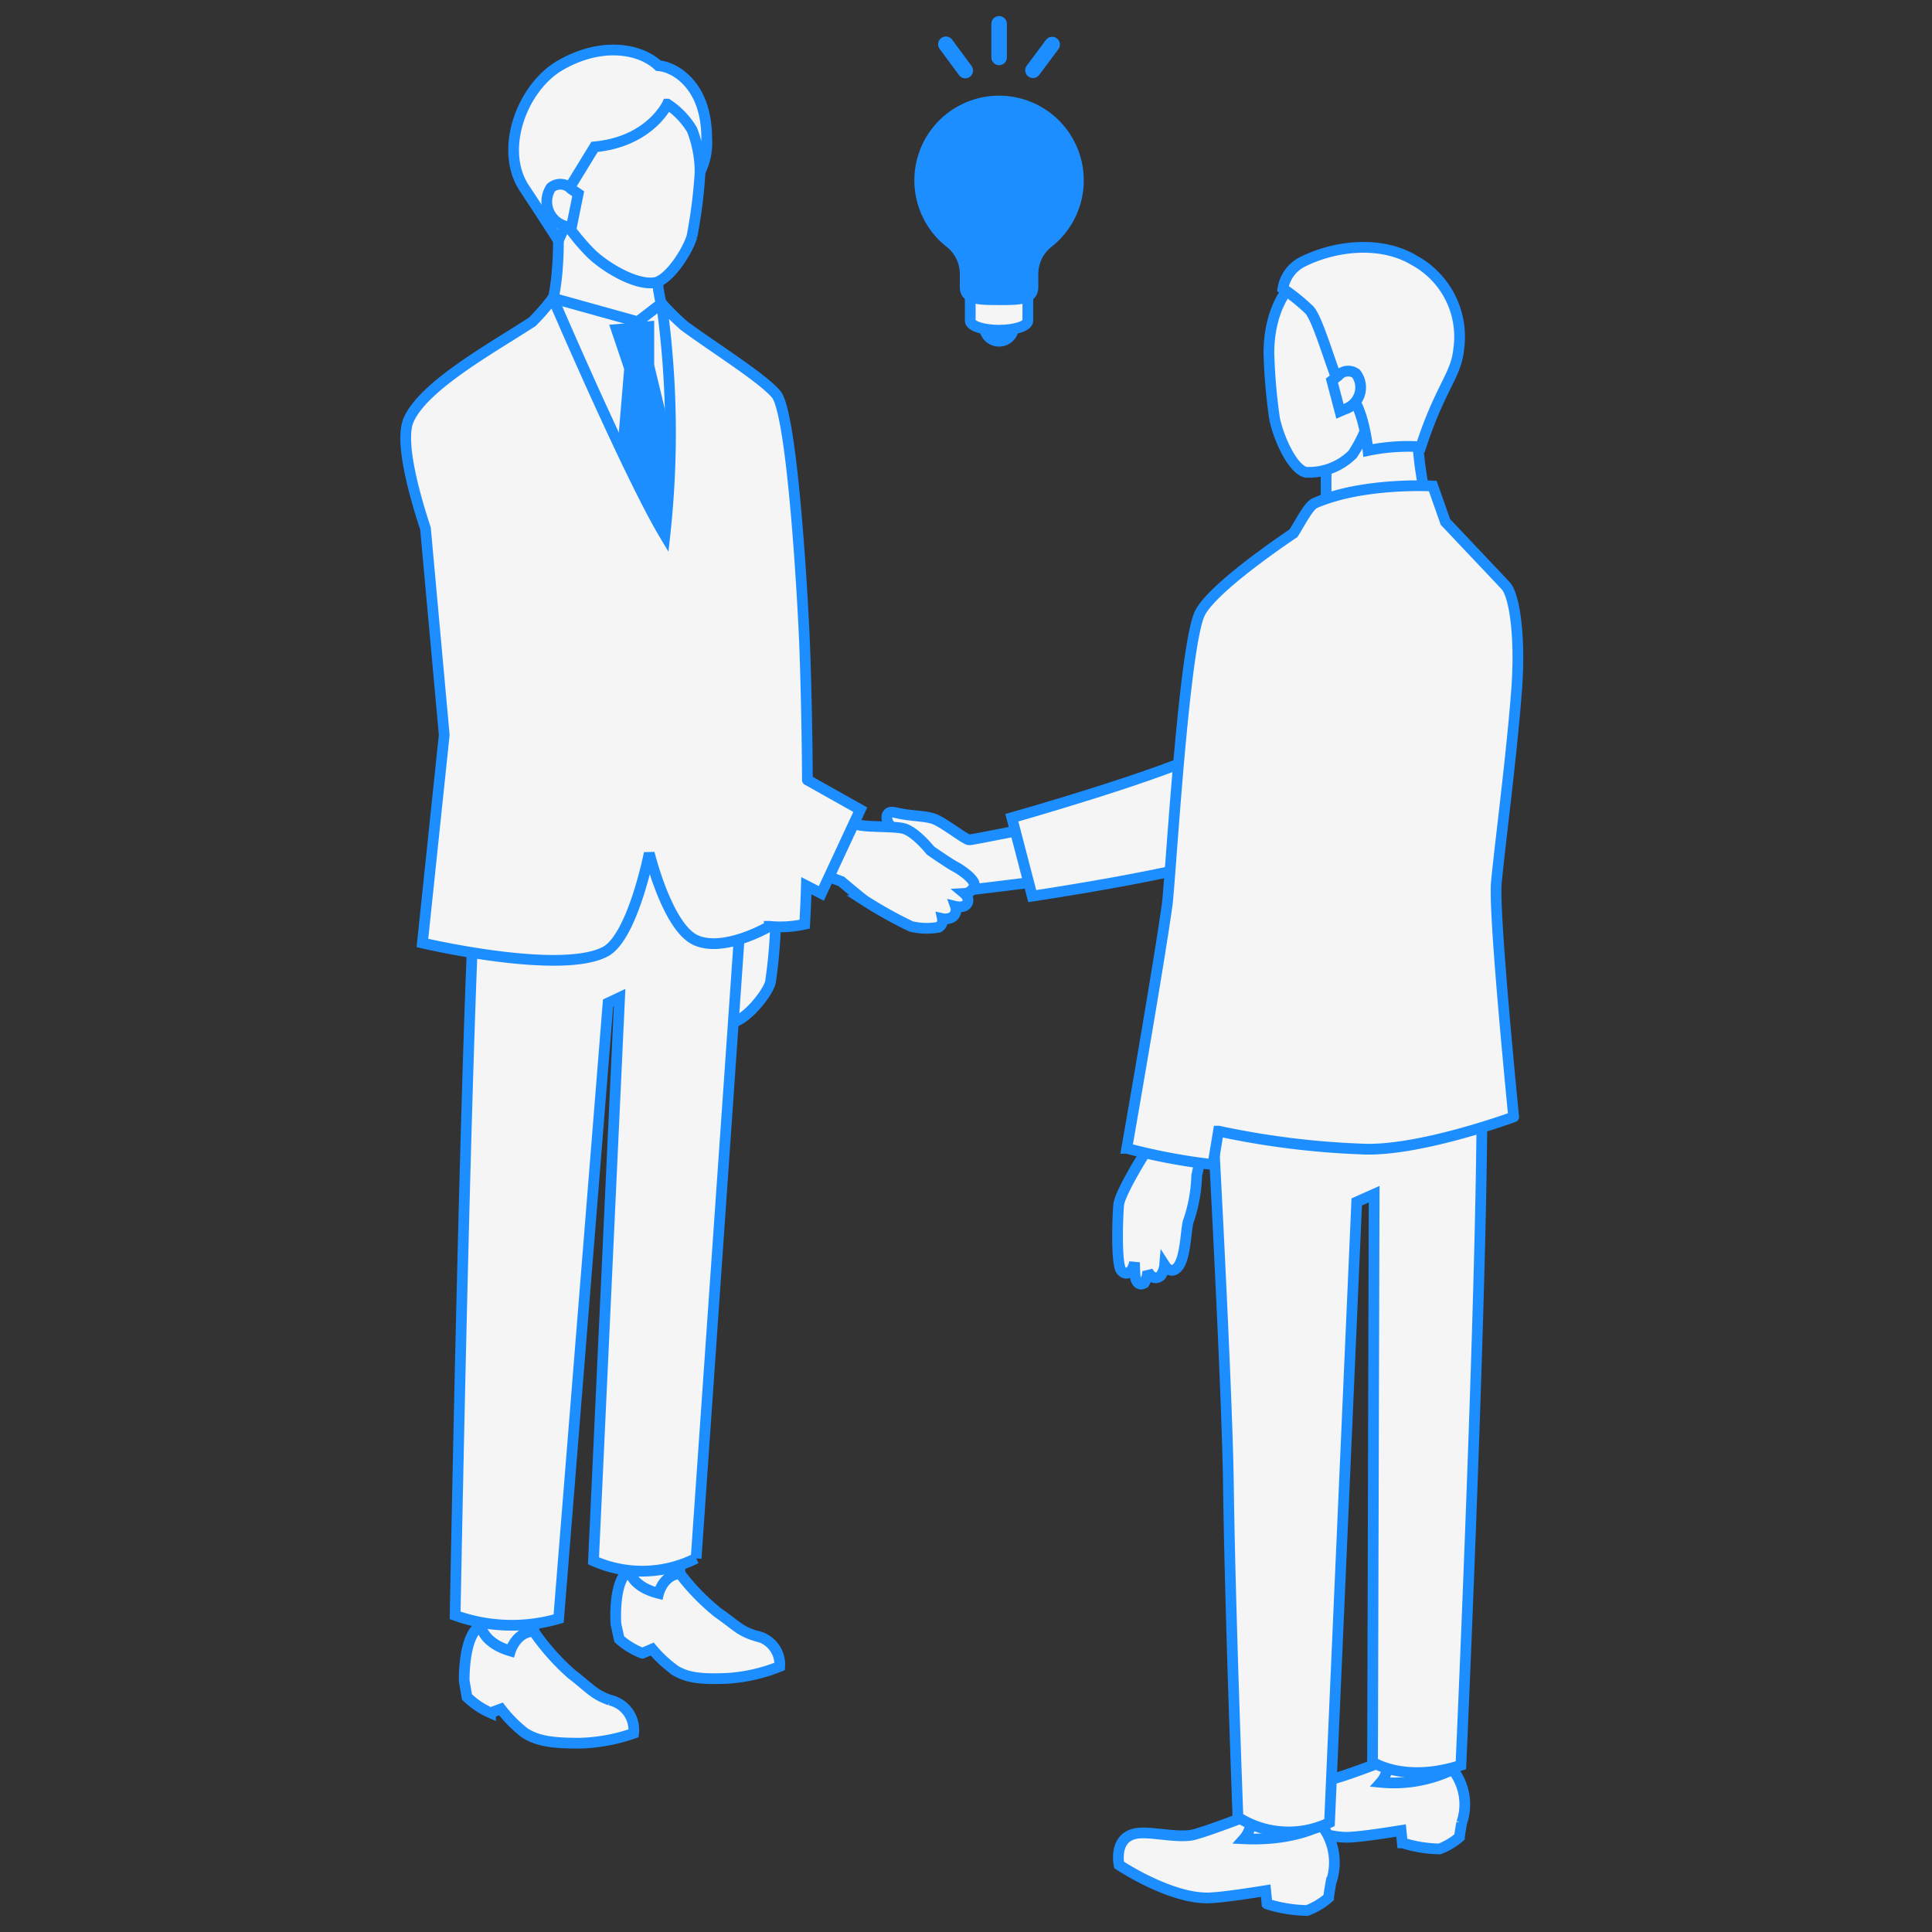 <svg xmlns="http://www.w3.org/2000/svg" width="180" height="180" viewBox="0 0 180 180">
  <rect x="0" y="0" width="180" height="180" fill="#333333" stroke="none"/>
  <g id="グループ_54412" data-name="グループ 54412" transform="translate(-949 -1278)">
    <g id="グループ_54411" data-name="グループ 54411" transform="translate(986.8 1276)">
      <path id="パス_1274" data-name="パス 1274" d="M176.079,249.129a25.5,25.5,0,0,0-1.7,5.241,14.164,14.164,0,0,1-.806,4.332c-.21.861-.239,3.432-.988,4.218-.557.585-1,.081-1.191-.215a1.923,1.923,0,0,1-.376.99c-.63.515-1.061-.145-1.205-.42a2.228,2.228,0,0,1-.317,1.1c-.421.251-.75,0-.851-.66-.03-.195-.047-.682-.057-1.268-.179.893-.729,1.327-1.231.762s-.347-5.129-.241-6.15,2.294-4.627,2.551-4.93c.095-.112.519-1.926,1.016-4.167Z" transform="translate(-100.686 -142.837)" fill="#f5f5f5" stroke="#1d8eff" stroke-linecap="round" stroke-width="1"/>
      <path id="パス_1275" data-name="パス 1275" d="M125.762,179.941c-.336.072-7.321,1.491-7.448,1.444-.691-.255-2.457-1.729-3.383-2s-2.163-.212-3.456-.545-.879,1.354.208,1.74.8,1.916.8,1.916l-3.253,1.687L114,188.406l4.221-2.337,9-1.1Z" transform="translate(-65.853 -101.135)" fill="#f5f5f5" stroke="#1d8eff" stroke-linecap="round" stroke-width="1"/>
      <path id="パス_1276" data-name="パス 1276" d="M226.454,395.055l-.271,3.2L224.21,400.1l2.674,1.374,5.984-1.008-.154-2.086-.005-3.328Z" transform="translate(-135.175 -231.517)" fill="#f5f5f5" stroke="#1d8eff" stroke-linecap="round" stroke-width="1"/>
      <path id="パス_1277" data-name="パス 1277" d="M218.988,402.144a12.651,12.651,0,0,1-6.687,1.187,2.37,2.37,0,0,0,.54-1.051,1.875,1.875,0,0,0-.1-.987s-3.373,1.31-4.728,1.674c-1.257.338-3.453-.212-4.718-.128-2.355.158-1.791,2.76-1.791,2.76s4.575,3.049,7.946,2.844c1.239-.075,3.216-.377,4.733-.62l.116,1.148a12.2,12.2,0,0,0,3.471.567,6.125,6.125,0,0,0,1.856-1.11c.007-.2.2-1.315.2-1.315a5.206,5.206,0,0,0-.84-4.97" transform="translate(-121.449 -235.278)" fill="#f5f5f5" stroke="#1d8eff" stroke-linecap="round" stroke-width="1"/>
      <path id="パス_1278" data-name="パス 1278" d="M194.135,407.427l-.291,3.447-2.125,1.991,2.88,1.48,6.445-1.086-.166-2.246-.006-3.585Z" transform="translate(-115.586 -238.976)" fill="#f5f5f5" stroke="#1d8eff" stroke-linecap="round" stroke-width="1"/>
      <path id="パス_1279" data-name="パス 1279" d="M180.523,130.358s-15.912,11.427-19.552,13.349c-4.55,2.4-18.765,6.412-18.765,6.412l1.9,7.3s15.435-2.272,19.756-4.227,20.747-11.463,20.747-11.463Z" transform="translate(-85.735 -71.932)" fill="#f5f5f5" stroke="#1d8eff" stroke-linecap="round" stroke-width="1"/>
      <path id="パス_1280" data-name="パス 1280" d="M186.094,415.061s-2.49,1.5-7.2,1.278a2.551,2.551,0,0,0,.582-1.132,2.018,2.018,0,0,0-.11-1.063s-3.632,1.411-5.092,1.8c-1.354.364-3.72-.229-5.082-.138-2.536.17-1.928,2.973-1.928,2.973s4.927,3.284,8.558,3.064c1.335-.081,3.464-.407,5.1-.668l.125,1.237a13.13,13.13,0,0,0,3.738.61,6.6,6.6,0,0,0,2-1.2c.007-.22.22-1.416.22-1.416a5.607,5.607,0,0,0-.9-5.353" transform="translate(-100.802 -243.026)" fill="#f5f5f5" stroke="#1d8eff" stroke-linecap="round" stroke-width="1"/>
      <path id="パス_1281" data-name="パス 1281" d="M188.284,229.811s1.74,30.751,1.882,41.456c.149,11.329.886,30.843.886,30.843a8.773,8.773,0,0,0,8.532.5l2.534-57.824,1.623-.722-.148,52.906s2.981,2,8.232.3c0,0,2.423-54.287,1.883-67.133l-3.9-1.232-17.378-.9Z" transform="translate(-113.515 -130.805)" fill="#f5f5f5" stroke="#1d8eff" stroke-linecap="round" stroke-width="1"/>
      <path id="パス_1282" data-name="パス 1282" d="M224.354,84.918s.226,5.485,1.452,8.312l-6.363,2.411-3.526-2.407s.005-4.756.019-8.218l3.9-2.547Z" transform="translate(-130.175 -43.06)" fill="#f5f5f5" stroke="#1d8eff" stroke-linecap="round" stroke-width="1"/>
      <path id="パス_1283" data-name="パス 1283" d="M210.315,67.448a5.766,5.766,0,0,1-4.364,1.681c-1.257-.309-2.554-3.226-2.912-5.007a53.047,53.047,0,0,1-.527-6.157c.022-.776-.085-8.095,7.19-8.525,7.48-.442,9.186,4.191,9.133,7.381-.041,2.436-1.519,5.864-7.012,7.557a13.608,13.608,0,0,1-1.508,3.07" transform="translate(-122.093 -23.129)" fill="#f5f5f5" stroke="#1d8eff" stroke-linecap="round" stroke-width="1"/>
      <path id="パス_1284" data-name="パス 1284" d="M205.225,161.029s-1.881-18.815-1.616-21.8,1.47-12.139,1.906-18.218c.335-4.684-.2-8.571-1.038-9.474-.629-.674-3.934-4.167-5.613-5.941l-1.179-3.346s-6.444-.373-10.976,1.589c-.6.261-1.361,1.817-2,2.812-1.554,1.046-7.422,5.091-8.672,7.357-1.535,2.783-2.8,25.072-3.094,27.235-.761,5.555-3.765,22.711-3.765,22.711a54.914,54.914,0,0,0,8.022,1.513s.213-1.232.521-3.115a77.008,77.008,0,0,0,13.235,1.664c5.286.319,14.265-2.987,14.265-2.987" transform="translate(-101.999 -54.969)" fill="#f5f5f5" stroke="#1d8eff" stroke-linecap="round" stroke-width="1"/>
      <path id="パス_1285" data-name="パス 1285" d="M211.489,59.772c-.594-.12-2.213-6.507-3.207-7.632a18.555,18.555,0,0,0-2.477-2,3.389,3.389,0,0,1,1.733-2.446c3.172-1.624,7.475-2.011,10.478-.2a8.1,8.1,0,0,1,4.172,8.248c-.239,2.52-1.7,3.511-3.533,9.135a18.484,18.484,0,0,0-4.919.346s-.508-5.1-2.246-5.447" transform="translate(-124.079 -21.251)" fill="#f5f5f5" stroke="#1d8eff" stroke-linecap="round" stroke-width="1"/>
      <path id="パス_1286" data-name="パス 1286" d="M218.461,78.849a2.135,2.135,0,0,0,1.092-3.316,1.218,1.218,0,0,0-1.671.19l-.586.453.751,2.853Z" transform="translate(-131.007 -38.713)" fill="#f5f5f5" stroke="#1d8eff" stroke-linecap="round" stroke-width="1"/>
      <path id="パス_1287" data-name="パス 1287" d="M40.19,56.745,26.9,51.309c4.208.034,3.5-11.261,3.5-11.261l5.19,1.752,3.977,1.488s-.321,7.969,3.626,7.969Z" transform="translate(-16.215 -17.484)" fill="#f5f5f5" stroke="#1d8eff" stroke-linecap="round" stroke-width="1"/>
      <path id="パス_1288" data-name="パス 1288" d="M35.242,20.809c1.236,1.223,4.107,3.02,5.953,2.76,1.273-.179,3.012-2.769,3.486-4.294a46.649,46.649,0,0,0,.782-6.413c.05-.808.827-8.4-6.325-9.557-7.353-1.192-9.111,4.363-9.242,6.775-.124,2.275.488,4.92,3.729,8.872a19.529,19.529,0,0,0,1.618,1.856" transform="translate(-18.015 4.767)" fill="#f5f5f5" stroke="#1d8eff" stroke-linecap="round" stroke-width="1"/>
      <path id="パス_1289" data-name="パス 1289" d="M77.314,204.583a46.293,46.293,0,0,1-.456,4.737c-.261,1.051-2.343,3.639-3.669,3.751a2.4,2.4,0,0,1-2.065-1.315l1.371-8.634,4.984.48Z" transform="translate(-42.88 -115.801)" fill="#f5f5f5" stroke="#1d8eff" stroke-linecap="round" stroke-width="1"/>
      <path id="パス_1290" data-name="パス 1290" d="M56.705,351.842l-.171-3.71-4.865.224.323,3.191.059,2.826,3.438.96Z" transform="translate(-31.151 -203.227)" fill="#f5f5f5" stroke="#1d8eff" stroke-linecap="round" stroke-width="1"/>
      <path id="パス_1291" data-name="パス 1291" d="M50.535,356.733s.2,1.506,2.722,2.127c0,0,.448-1.74,1.992-1.832a20.6,20.6,0,0,0,3.547,3.645c1.658,1.152,2.023,1.709,3.516,2.152a2.713,2.713,0,0,1,2.227,2.846,15.759,15.759,0,0,1-4.706,1.1c-2.424.122-3.805-.006-4.977-.692a11.8,11.8,0,0,1-2.2-2.028l-.913.39a7.171,7.171,0,0,1-2.156-1.313l-.311-1.419s-.285-4.144,1.262-4.973" transform="translate(-29.694 -208.413)" fill="#f5f5f5" stroke="#1d8eff" stroke-linecap="round" stroke-width="1"/>
      <path id="パス_1292" data-name="パス 1292" d="M22.286,365.113v-3.891h-5.1l.184,3.355-.075,2.96,3.552,1.17Z" transform="translate(-10.359 -211.119)" fill="#f5f5f5" stroke="#1d8eff" stroke-linecap="round" stroke-width="1"/>
      <path id="パス_1293" data-name="パス 1293" d="M15.276,369.671s.138,1.586,2.746,2.357c0,0,.553-1.8,2.173-1.822a21.581,21.581,0,0,0,3.536,3.986c1.679,1.286,2.035,1.886,3.576,2.422A2.842,2.842,0,0,1,29.5,379.7a16.5,16.5,0,0,1-4.978.921c-2.543.011-3.982-.19-5.175-.964a12.378,12.378,0,0,1-2.206-2.228l-.974.364a7.509,7.509,0,0,1-2.193-1.479l-.257-1.5s-.1-4.35,1.561-5.143" transform="translate(-8.268 -216.213)" fill="#f5f5f5" stroke="#1d8eff" stroke-linecap="round" stroke-width="1"/>
      <path id="パス_1294" data-name="パス 1294" d="M38.745,174.6l-4.7,67.71a11.151,11.151,0,0,1-9.563.23l2.433-52.475-1.073.505-4.605,57.354a15.57,15.57,0,0,1-9.644-.3s1.056-57.723,2.033-70.555l4.01-7.938,17.413-.308Z" transform="translate(-6.989 -95.125)" fill="#f5f5f5" stroke="#1d8eff" stroke-linecap="round" stroke-width="1"/>
      <path id="パス_1295" data-name="パス 1295" d="M30.332,60.866,32,58.209l7.9,2.2L42.119,58.7l1.708,2.416,1.466,22.731-10.939.43Z" transform="translate(-18.286 -28.433)" fill="#f5f5f5" stroke="#1d8eff" stroke-linecap="round" stroke-width="1"/>
      <path id="パス_1296" data-name="パス 1296" d="M52.459,68.523V64.9l-3.014.269,1.223,3.622L49.446,83.34l4.67,5.277,1.656-6.347Z" transform="translate(-29.81 -32.469)" fill="#1d8eff" stroke="#1d8eff" stroke-linecap="round" stroke-width="1"/>
      <path id="パス_1297" data-name="パス 1297" d="M91.735,183.379l4.152,1.545c1.027.864,1.908,1.593,2.192,1.794a39.353,39.353,0,0,0,4.326,2.408,6.238,6.238,0,0,0,2.566.065.766.766,0,0,0,.338-.8,1.272,1.272,0,0,0,1-.2.893.893,0,0,0,.218-.936s.818.2,1.089-.282-.257-.925-.257-.925a1.015,1.015,0,0,0,.915-.714c.161-.572-1.345-1.568-1.807-1.8s-2.27-1.482-2.27-1.482-1.494-1.891-2.641-2.086-2.983-.086-4.008-.291-4.45-1.426-4.45-1.426Z" transform="translate(-55.307 -100.807)" fill="#f5f5f5" stroke="#1d8eff" stroke-linecap="round" stroke-width="1"/>
      <path id="パス_1300" data-name="パス 1300" d="M37.424,103.11c-.031-5.436-.172-10.414-.261-12.668-.149-3.792-1.118-21.529-2.667-23.3-1.4-1.6-5.814-4.33-8.579-6.378A25.9,25.9,0,0,1,23.832,58.7,87.3,87.3,0,0,1,24.144,80.3c-3.391-5.648-10.435-22.088-10.435-22.088a21.953,21.953,0,0,1-1.912,2.2C8.123,62.811,1.614,66.38.256,69.595c-.707,1.673.122,5.633,1.585,10.087L3.588,98.9,1.556,118.288s12.813,3.012,17.027.816c2.557-1.331,4.106-9.185,4.106-9.185s1.679,6.89,4.318,8.1,6.863-1.273,6.863-1.273v-.008a10.587,10.587,0,0,0,3.3-.2c.067-1.118.119-2.324.158-3.583.882.455,1.391.716,1.391.716l3.63-7.8s-2.061-1.156-4.92-2.767" transform="translate(0 -28.433)" fill="#f5f5f5" stroke="#1d8eff" stroke-linecap="round" stroke-width="1"/>
      <path id="パス_1301" data-name="パス 1301" d="M42.682,11.356A6.11,6.11,0,0,0,43.3,8.21c0-5.025-3.068-6.652-4.5-6.748-1.723-1.627-5.352-2.239-9.164-.024C26.1,3.5,23.933,9.281,26.313,12.878,28.38,16,29.481,17.75,29.481,17.75l.711-1.562-.239-2.426s1.586-2.591,2.9-4.738c5.168-.483,6.783-3.984,6.783-3.984a7.365,7.365,0,0,1,2.3,2.4,10.909,10.909,0,0,1,.747,3.911" transform="translate(-15.259 6.66)" fill="#f5f5f5" stroke="#1d8eff" stroke-linecap="round" stroke-width="1"/>
      <path id="パス_1302" data-name="パス 1302" d="M34.876,35.367a2.368,2.368,0,0,1-1.418-3.6,1.351,1.351,0,0,1,1.862.1l.677.465-.651,3.206Z" transform="translate(-19.927 -12.28)" fill="#f5f5f5" stroke="#1d8eff" stroke-linecap="round" stroke-width="1"/>
      <g id="グループ_54405" data-name="グループ 54405" transform="translate(47.887 4)">
        <path id="パス_1303" data-name="パス 1303" d="M234.245,154.254a1.359,1.359,0,1,1-1.359-1.359,1.359,1.359,0,0,1,1.359,1.359" transform="translate(-225.493 -125.821)" fill="#1d8eff" stroke="#1d8eff" stroke-linecap="round" stroke-width="1"/>
        <path id="パス_1304" data-name="パス 1304" d="M224.113,138.919v3.305c0,.487,1.2.881,2.682.881s2.682-.395,2.682-.881v-3.305Z" transform="translate(-219.404 -114.34)" fill="#f5f5f5" stroke="#1d8eff" stroke-linecap="round" stroke-width="1"/>
        <path id="パス_1305" data-name="パス 1305" d="M205.125,61.277c1.743,0,3.156,0,3.156-1.151V58.9a3.73,3.73,0,0,1,1.408-2.937,7.378,7.378,0,0,0,2.827-5.956,7.392,7.392,0,0,0-14.781,0,7.378,7.378,0,0,0,2.827,5.956,3.73,3.73,0,0,1,1.408,2.937v1.221c0,1.151,1.413,1.151,3.156,1.151" transform="translate(-197.732 -35.351)" fill="#1d8eff" stroke="#1d8eff" stroke-linecap="round" stroke-width="1"/>
        <path id="パス_1309" data-name="パス 1309" d="M238.15,4.814a.223.223,0,0,1-.223-.223V1.465a.223.223,0,1,1,.446,0V4.59a.223.223,0,0,1-.223.223" transform="translate(-230.751 -1.242)" fill="#f5f5f5" stroke="#1d8eff" stroke-linecap="round" stroke-width="1"/>
        <path id="パス_1310" data-name="パス 1310" d="M255.827,14.89a.223.223,0,0,1-.179-.357l1.785-2.394a.223.223,0,0,1,.358.267L256.006,14.8a.223.223,0,0,1-.179.09" transform="translate(-245.272 -10.12)" fill="#f5f5f5" stroke="#1d8eff" stroke-linecap="round" stroke-width="1"/>
        <path id="パス_1311" data-name="パス 1311" d="M212.2,14.8a.223.223,0,0,1-.18-.091l-1.806-2.45a.223.223,0,0,1,.359-.265l1.806,2.451a.223.223,0,0,1-.179.355" transform="translate(-207.953 -10.002)" fill="#f5f5f5" stroke="#1d8eff" stroke-linecap="round" stroke-width="1"/>
      </g>
    </g>
    <rect id="長方形_85594" data-name="長方形 85594" width="180" height="180" transform="translate(949 1278)" fill="none"/>
  </g>
</svg>
